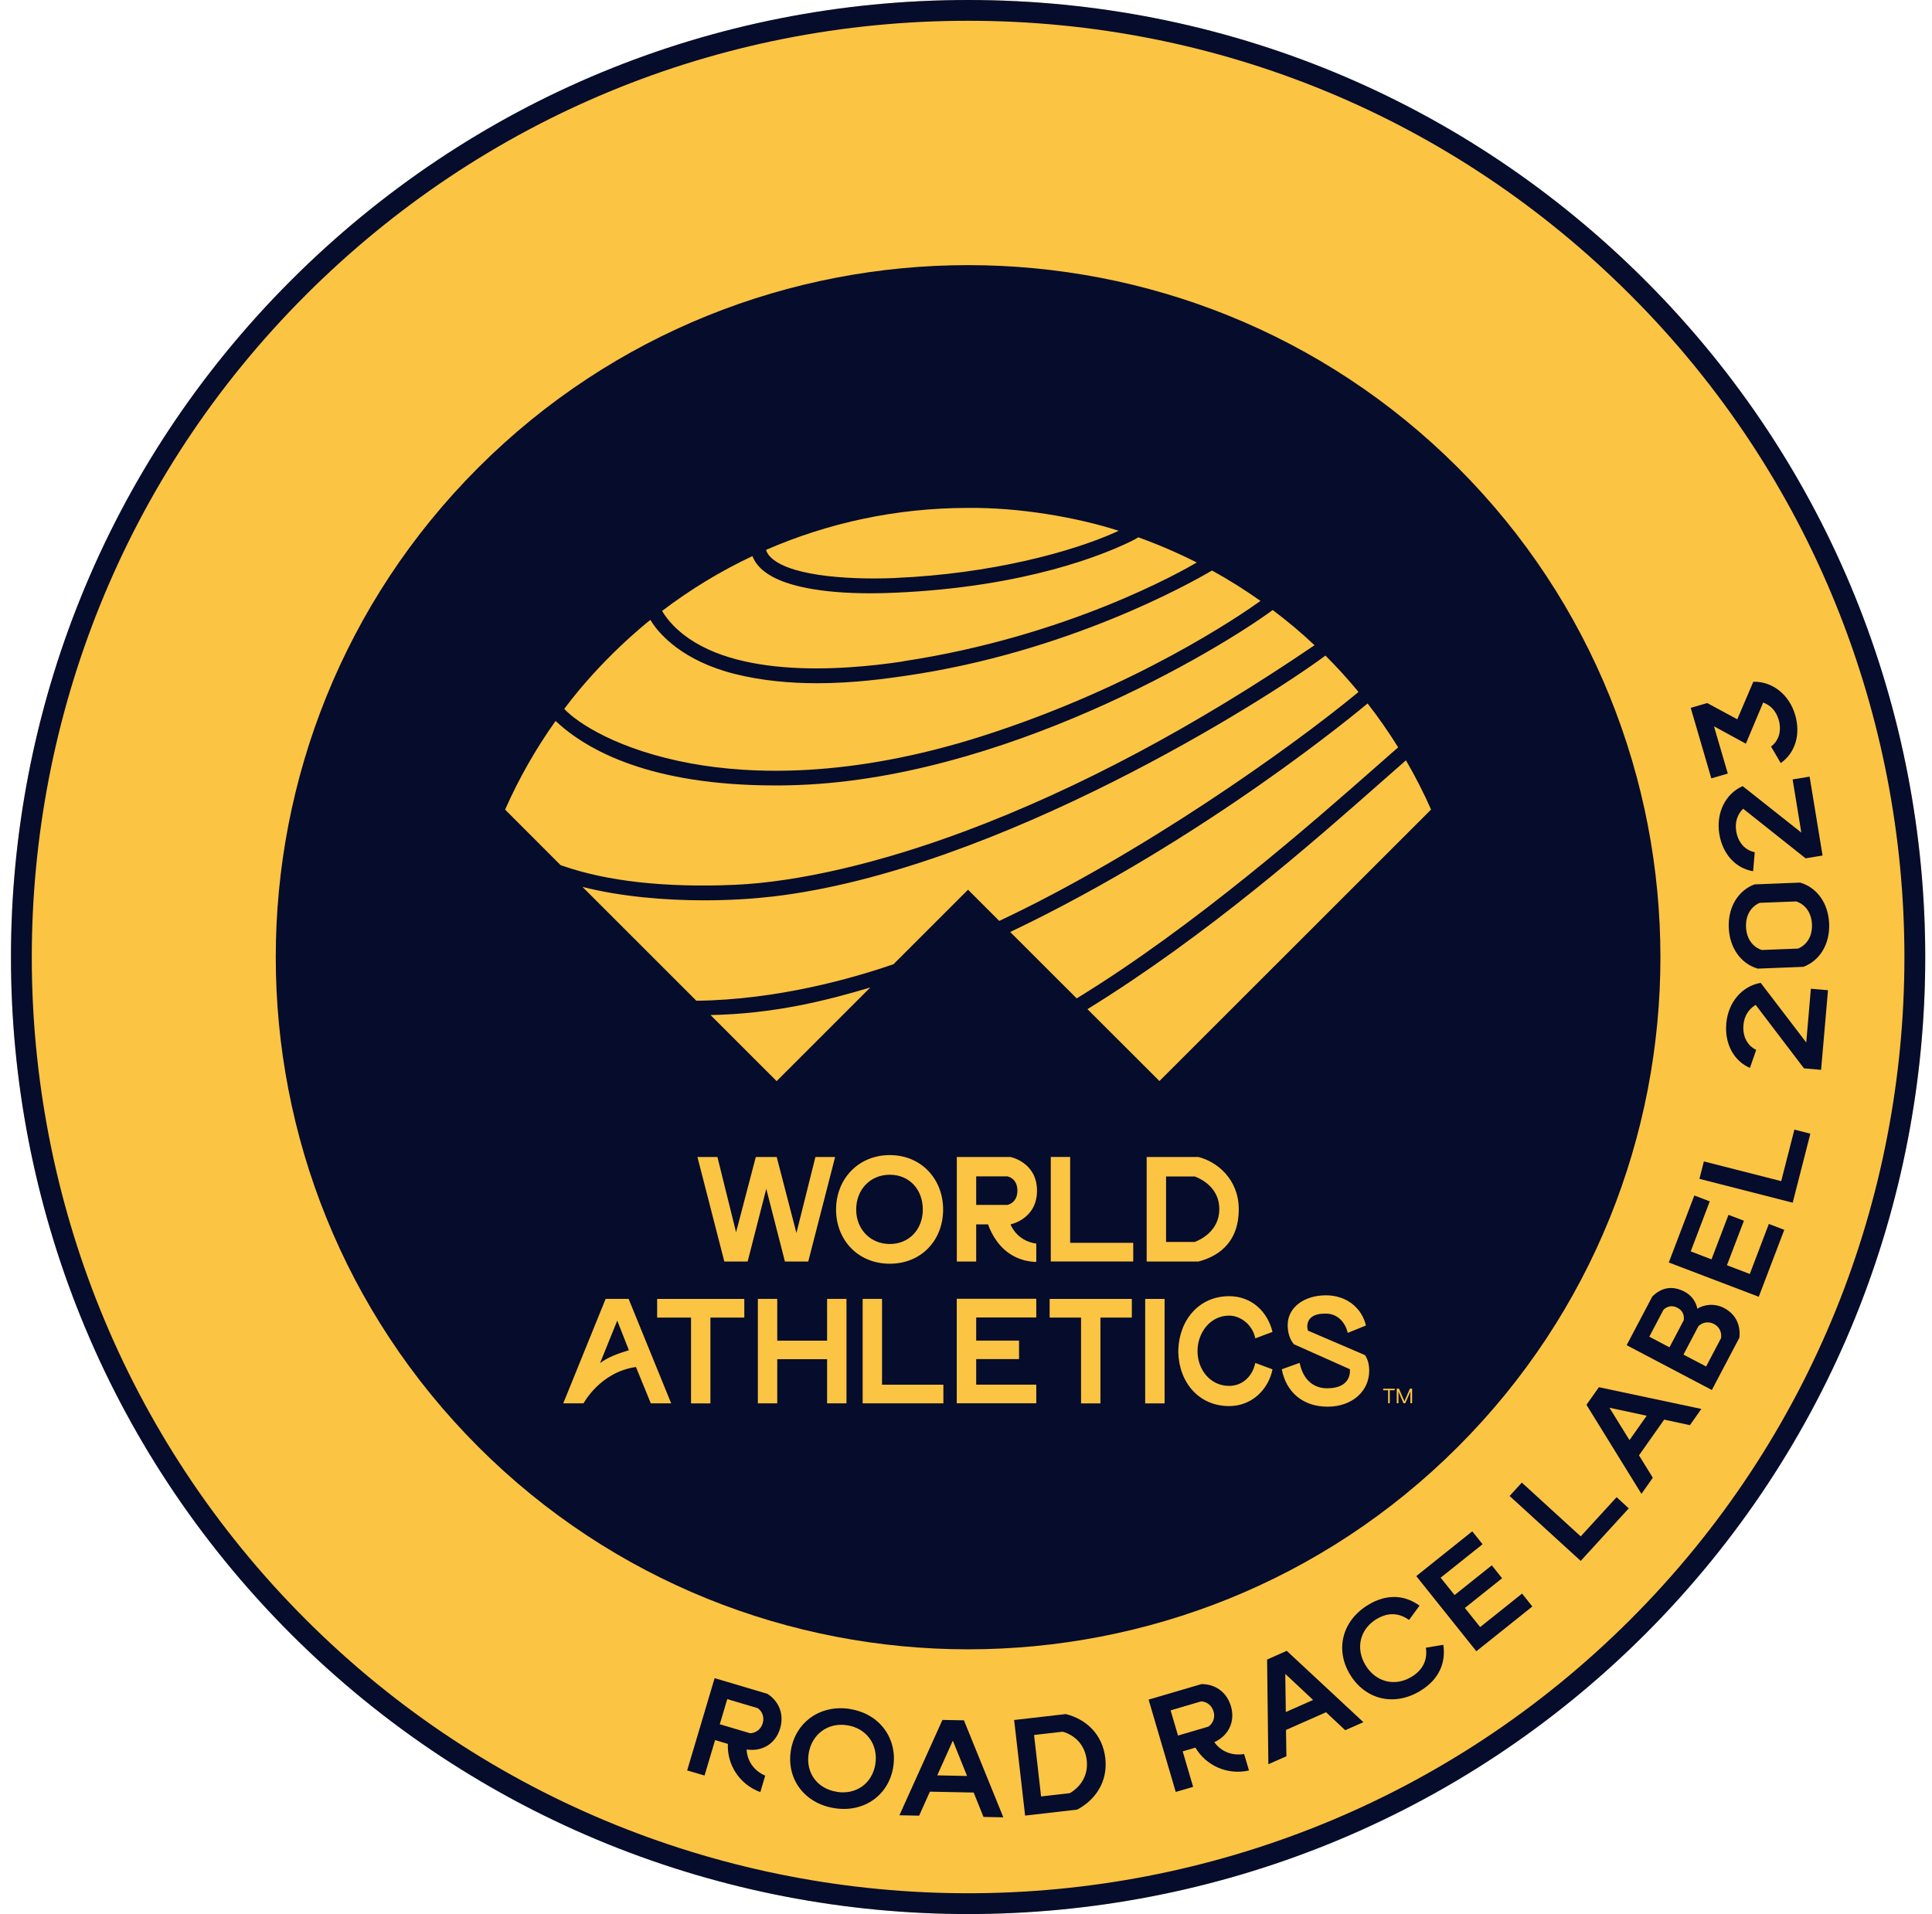 <svg width="109" height="108" viewBox="0 0 109 108" fill="none" xmlns="http://www.w3.org/2000/svg">
<circle cx="54.619" cy="53.999" r="54" fill="#FCC443"/>
<path d="M54.618 93.063C44.612 93.063 34.605 89.256 26.985 81.638C11.749 66.405 11.749 41.617 26.985 26.384C42.221 11.152 67.015 11.152 82.251 26.384C97.487 41.617 97.487 66.405 82.251 81.638C74.632 89.256 64.625 93.063 54.618 93.063Z" fill="#060C2C"/>
<path d="M54.619 108C40.785 108 26.948 102.734 16.417 92.206C-4.648 71.146 -4.648 36.881 16.417 15.821C26.62 5.617 40.19 0 54.619 0C69.048 0 82.617 5.617 92.82 15.821C113.885 36.881 113.885 71.146 92.82 92.206C82.289 102.734 68.452 108 54.619 108ZM54.619 1.172C40.502 1.172 27.231 6.668 17.247 16.65C-3.358 37.25 -3.358 70.772 17.247 91.376C37.856 111.977 71.382 111.977 91.99 91.376C112.595 70.772 112.595 37.25 91.99 16.65C82.01 6.668 68.735 1.172 54.619 1.172Z" fill="#060C2C"/>
<path d="M47.757 73.288V79.183H46.663V76.692H43.851V79.183H42.757V73.288H43.851V75.647H46.663V73.288H47.757ZM49.763 78.132V73.288H48.669V79.183H53.224V78.132H49.763ZM58.465 74.336V73.284H53.978V79.18H58.465V78.128H55.075V76.688H57.492V75.644H55.075V74.339H58.465V74.336ZM63.856 73.291H59.219V74.343H60.991V79.187H62.084V74.343H63.856V73.291ZM64.61 79.187H65.704V73.291H64.61V79.187ZM41.996 73.291H37.075V74.343H38.987V79.187H40.08V74.343H41.992V73.291H41.996ZM70.82 76.903C70.681 77.608 70.138 78.199 69.342 78.199C68.283 78.199 67.562 77.28 67.562 76.236C67.562 75.191 68.283 74.234 69.342 74.234C70.025 74.234 70.688 74.792 70.82 75.516L71.793 75.154C71.521 74.03 70.632 73.137 69.346 73.137C67.638 73.137 66.522 74.494 66.477 76.19V76.311C66.526 78.007 67.638 79.338 69.346 79.338C70.617 79.338 71.559 78.414 71.793 77.265L70.82 76.903ZM34.825 74.513L33.855 76.91C34.3 76.586 34.794 76.394 35.481 76.186L34.825 74.517V74.513ZM35.88 77.133C33.852 77.419 32.924 79.183 32.924 79.183H31.778L34.169 73.288H35.465L37.867 79.183H36.717L35.88 77.133ZM76.992 76.454C76.958 76.439 73.795 75.082 73.795 75.082C73.75 74.995 73.55 74.091 74.805 74.121C75.416 74.121 75.88 74.55 76.038 75.206L77.064 74.792C76.823 73.766 75.936 73.088 74.809 73.088C73.561 73.088 72.649 73.785 72.649 74.765C72.649 75.203 72.766 75.564 72.996 75.847L76.155 77.257C76.163 77.291 76.295 78.324 74.9 78.335C74.082 78.343 73.512 77.826 73.324 76.899L72.317 77.261C72.558 78.561 73.523 79.372 74.9 79.372C76.276 79.372 77.249 78.508 77.249 77.336C77.249 76.737 77 76.454 77 76.454M60.376 70.125V65.281H59.283V71.177H63.935V70.125H60.376ZM46.004 65.285L44.933 69.571L43.821 65.285H42.641L41.528 69.53L40.476 65.285H39.349L40.865 71.181H42.181L43.232 67.079L44.284 71.181H45.6L47.116 65.285H46.004ZM52.063 68.248C52.063 69.375 51.286 70.193 50.2 70.193C49.114 70.193 48.304 69.368 48.304 68.248C48.304 67.128 49.095 66.284 50.2 66.284C51.305 66.284 52.063 67.117 52.063 68.248ZM47.169 68.248C47.169 69.967 48.405 71.305 50.2 71.305C51.995 71.305 53.209 69.967 53.209 68.248C53.209 66.529 51.98 65.176 50.2 65.176C48.42 65.176 47.169 66.533 47.169 68.248ZM56.843 67.984C56.843 67.984 57.401 67.886 57.401 67.181C57.401 66.476 56.843 66.378 56.843 66.378H55.075V67.988H56.843M55.075 69.081V71.181H53.982V65.285H57.013C57.013 65.285 58.506 65.575 58.506 67.185C58.506 68.794 57.013 69.085 57.013 69.085C57.013 69.085 57.334 70.012 58.465 70.17V71.2C58.465 71.2 57.481 71.249 56.655 70.498C55.995 69.903 55.746 69.085 55.746 69.085H55.075V69.081ZM67.408 70.076C67.713 69.963 68.792 69.462 68.792 68.225C68.792 66.989 67.736 66.506 67.408 66.382H65.787V70.076H67.408ZM64.693 71.181V65.285H67.619C68.648 65.541 69.889 66.525 69.889 68.233C69.889 70.284 68.513 70.947 67.619 71.181H64.693Z" fill="#FCC443"/>
<path d="M31.721 48.849L31.623 48.811L28.497 45.682C29.278 43.915 30.235 42.241 31.344 40.68C33.135 42.358 36.728 44.318 43.737 44.318C43.982 44.318 44.235 44.318 44.491 44.31C56.511 44.077 68.882 36.59 71.803 34.419C72.629 35.041 73.413 35.697 74.164 36.406C67.43 40.989 60.821 44.51 54.524 46.87C49.672 48.691 45.023 49.772 41.433 49.927C37.508 50.093 34.239 49.727 31.713 48.845L31.721 48.849ZM31.834 39.998C32.565 40.79 34.895 42.331 39.005 43.081C42.357 43.692 47.918 43.922 55.395 41.54C64.086 38.769 69.986 34.717 71.114 33.907C70.239 33.285 69.326 32.712 68.38 32.191C67.185 32.896 60.221 36.813 51.067 38.136C50.041 38.283 48.205 38.551 46.097 38.551C44.623 38.551 43.013 38.419 41.452 38.027C38.538 37.295 37.252 35.806 36.837 35.2C36.777 35.113 36.728 35.037 36.694 34.977C36.373 35.23 33.93 37.19 31.834 39.998ZM50.516 32.61C55.915 32.38 60.447 31.14 62.883 30.054C62.947 30.024 63.056 29.975 63.117 29.949C60.7 29.176 57.495 28.629 54.614 28.659C50.565 28.659 46.712 29.504 43.22 31.027C43.251 31.132 43.3 31.226 43.356 31.302C44.238 32.455 47.632 32.734 50.516 32.614V32.61ZM50.942 37.314C60.232 35.912 66.695 32.225 67.52 31.739C66.457 31.2 65.356 30.725 64.221 30.318C64.123 30.378 63.995 30.454 63.886 30.506C62.325 31.279 57.902 33.115 50.52 33.443C50.03 33.465 49.558 33.477 49.102 33.477C47.722 33.477 46.52 33.375 45.513 33.179C44.099 32.9 43.149 32.436 42.685 31.803C42.583 31.664 42.504 31.52 42.451 31.377C40.638 32.233 38.934 33.27 37.354 34.472C37.516 34.747 37.723 35.015 37.968 35.271C40.902 38.317 47.356 37.864 50.942 37.322V37.314ZM43.816 61.002L49.102 55.717C46.655 56.452 43.677 57.206 40.087 57.274L43.816 61.002ZM79.322 42.901C78.911 43.259 78.466 43.654 77.983 44.077C74.07 47.529 68.154 52.743 61.352 56.942L65.413 60.998L80.739 45.679C80.317 44.725 79.842 43.798 79.322 42.901ZM78.884 42.173C78.353 41.314 77.776 40.488 77.157 39.693C76.769 40.017 68.026 47.33 56.994 52.588L60.745 56.335C67.438 52.238 74.122 46.353 77.727 43.183C78.16 42.803 78.545 42.463 78.88 42.169L78.884 42.173ZM74.775 36.994C71.487 39.444 56.296 49.098 43.594 50.587C42.489 50.715 41.162 50.801 39.74 50.801C37.516 50.801 35.061 50.598 32.863 50.044L39.288 56.467C43.861 56.414 48.111 55.2 50.41 54.405L54.614 50.202L56.375 51.962C64.278 48.253 72.78 42.245 76.645 39.044C76.056 38.328 75.431 37.642 74.778 36.99L74.775 36.994Z" fill="#FCC443"/>
<path d="M78.689 78.446H78.409V79.177H78.315V78.446H78.036V78.357H78.685V78.446H78.689ZM79.665 79.177H79.571V78.517L79.284 79.177H79.182L78.9 78.52V79.177H78.802V78.353H78.926L79.235 79.069L79.544 78.353H79.669V79.177H79.665Z" fill="#FCC443"/>
<path d="M43.172 100.189L42.897 101.12C41.675 100.668 41.012 99.522 41.065 98.399L40.345 98.184L39.749 100.185L38.769 99.895L40.318 94.689L43.297 95.575C43.934 95.982 44.254 96.71 44.013 97.528C43.772 98.346 43.048 98.851 42.124 98.715C42.151 99.371 42.55 99.925 43.176 100.193L43.172 100.189ZM40.608 97.29L42.324 97.799C42.626 97.784 42.92 97.596 43.029 97.241C43.138 96.876 42.995 96.552 42.746 96.382L41.031 95.873L40.608 97.294V97.29Z" fill="#060C2C"/>
<path d="M47.953 96.432C49.657 96.7 50.641 98.124 50.396 99.696C50.151 101.261 48.782 102.294 47.078 102.026C45.359 101.755 44.371 100.352 44.616 98.788C44.861 97.216 46.234 96.161 47.957 96.428L47.953 96.432ZM47.214 101.106C48.311 101.28 49.216 100.62 49.386 99.538C49.555 98.449 48.899 97.521 47.802 97.348C46.705 97.175 45.796 97.857 45.623 98.946C45.453 100.021 46.098 100.929 47.214 101.102V101.106Z" fill="#060C2C"/>
<path d="M53.172 97.047L54.383 97.069L56.607 102.543L55.487 102.52L54.933 101.144L52.463 101.095L51.856 102.448L50.744 102.426L53.172 97.043V97.047ZM54.56 100.209L53.757 98.215L52.878 100.175L54.563 100.209H54.56Z" fill="#060C2C"/>
<path d="M57.216 97.051L60.131 96.716C61.258 96.999 62.201 97.835 62.359 99.2C62.514 100.549 61.782 101.571 60.776 102.106L57.835 102.445L57.216 97.051ZM60.357 101.179C60.972 100.817 61.409 100.176 61.311 99.32C61.209 98.442 60.64 97.907 59.958 97.711L58.34 97.896L58.736 101.364L60.353 101.179H60.357Z" fill="#060C2C"/>
<path d="M70.19 98.968L70.466 99.899C69.195 100.182 68.015 99.583 67.445 98.61L66.725 98.821L67.314 100.823L66.333 101.109L64.802 95.9L67.785 95.025C68.543 95.022 69.206 95.455 69.448 96.277C69.689 97.095 69.357 97.913 68.509 98.301C68.89 98.836 69.523 99.085 70.198 98.968H70.19ZM66.462 97.928L68.181 97.423C68.426 97.246 68.573 96.929 68.467 96.571C68.358 96.205 68.064 96.009 67.762 96.002L66.043 96.507L66.462 97.928Z" fill="#060C2C"/>
<path d="M71.491 93.638L72.596 93.148L76.92 97.174L75.895 97.627L74.812 96.613L72.554 97.612L72.577 99.097L71.559 99.545L71.487 93.638H71.491ZM74.081 95.919L72.513 94.449L72.543 96.601L74.081 95.919Z" fill="#060C2C"/>
<path d="M77.663 91.353C76.694 91.945 76.479 93.038 77.044 93.966C77.61 94.893 78.677 95.198 79.646 94.61C80.321 94.2 80.543 93.6 80.445 92.971L81.429 92.808C81.58 93.808 81.199 94.757 80.132 95.406C78.639 96.314 77.018 95.885 76.17 94.49C75.306 93.072 75.728 91.444 77.184 90.558C78.258 89.902 79.28 90.008 80.087 90.6L79.495 91.406C78.967 91.026 78.345 90.943 77.666 91.357L77.663 91.353Z" fill="#060C2C"/>
<path d="M79.903 88.931L83.063 86.405L83.644 87.133L81.279 89.021L82.064 90.001L84.164 88.324L84.745 89.052L82.644 90.729L83.508 91.807L85.872 89.918L86.452 90.646L83.293 93.171L79.903 88.931Z" fill="#060C2C"/>
<path d="M85.17 84.41L85.859 83.656L89.181 86.691L91.206 84.478L91.892 85.108L89.181 88.074L85.173 84.414L85.17 84.41Z" fill="#060C2C"/>
<path d="M89.509 79.261L90.207 78.273L95.987 79.499L95.342 80.415L93.89 80.102L92.469 82.118L93.249 83.381L92.608 84.29L89.505 79.265L89.509 79.261ZM92.906 79.883L90.802 79.431L91.933 81.259L92.903 79.883H92.906Z" fill="#060C2C"/>
<path d="M91.773 75.902L93.221 73.154C93.696 72.682 94.31 72.498 95.046 72.886C95.423 73.086 95.679 73.433 95.762 73.843C96.135 73.606 96.723 73.519 97.278 73.809C97.956 74.168 98.209 74.808 98.133 75.479L96.58 78.431L91.773 75.902ZM94.993 74.503C95.034 74.22 94.944 73.949 94.638 73.791C94.337 73.632 94.054 73.704 93.85 73.904L93.051 75.423L94.19 76.022L94.989 74.503H94.993ZM97.097 75.506C97.146 75.197 97.025 74.876 96.701 74.707C96.377 74.537 96.037 74.616 95.819 74.835L94.978 76.433L96.256 77.104L97.097 75.506Z" fill="#060C2C"/>
<path d="M94.151 71.232L95.591 67.455L96.462 67.787L95.387 70.61L96.56 71.059L97.518 68.548L98.389 68.88L97.431 71.39L98.72 71.884L99.795 69.061L100.666 69.393L99.226 73.17L94.151 71.236V71.232Z" fill="#060C2C"/>
<path d="M95.878 66.52L96.13 65.533L100.493 66.645L101.236 63.738L102.137 63.968L101.141 67.862L95.878 66.516V66.52Z" fill="#060C2C"/>
<path d="M101.906 58.816L102.166 55.789L103.132 55.872L102.743 60.365L101.778 60.282L99.052 56.701C98.668 56.931 98.407 57.308 98.362 57.839C98.306 58.499 98.596 59.008 99.082 59.238L98.728 60.256C97.827 59.867 97.295 58.91 97.393 57.756C97.495 56.569 98.268 55.642 99.335 55.457L101.903 58.819L101.906 58.816Z" fill="#060C2C"/>
<path d="M98.986 49.902L101.561 49.8C102.503 50.075 103.152 50.957 103.197 52.118C103.242 53.279 102.666 54.206 101.746 54.553L99.17 54.655C98.228 54.38 97.579 53.498 97.534 52.337C97.489 51.176 98.066 50.248 98.986 49.902ZM99.291 50.938C98.793 51.145 98.481 51.639 98.507 52.303C98.533 52.966 98.884 53.434 99.397 53.603L101.444 53.524C101.942 53.317 102.255 52.823 102.228 52.16C102.202 51.5 101.851 51.029 101.338 50.863L99.291 50.942V50.938Z" fill="#060C2C"/>
<path d="M101.627 46.98L101.137 43.98L102.095 43.821L102.826 48.273L101.869 48.431L98.344 45.631C98.027 45.947 97.868 46.381 97.955 46.905C98.064 47.557 98.468 47.979 98.999 48.085L98.909 49.159C97.94 49.004 97.19 48.205 97.001 47.063C96.809 45.887 97.329 44.798 98.317 44.357L101.635 46.984L101.627 46.98Z" fill="#060C2C"/>
<path d="M98.92 38.468C100.002 38.441 100.945 39.195 101.281 40.341C101.605 41.453 101.273 42.497 100.466 43.055L99.919 42.124C100.349 41.804 100.534 41.246 100.349 40.609C100.202 40.107 99.885 39.791 99.475 39.64L98.498 41.962L96.7 40.982L97.48 43.647L96.549 43.918L95.388 39.941L96.319 39.67L98.015 40.586L98.92 38.464V38.468Z" fill="#060C2C"/>
</svg>

